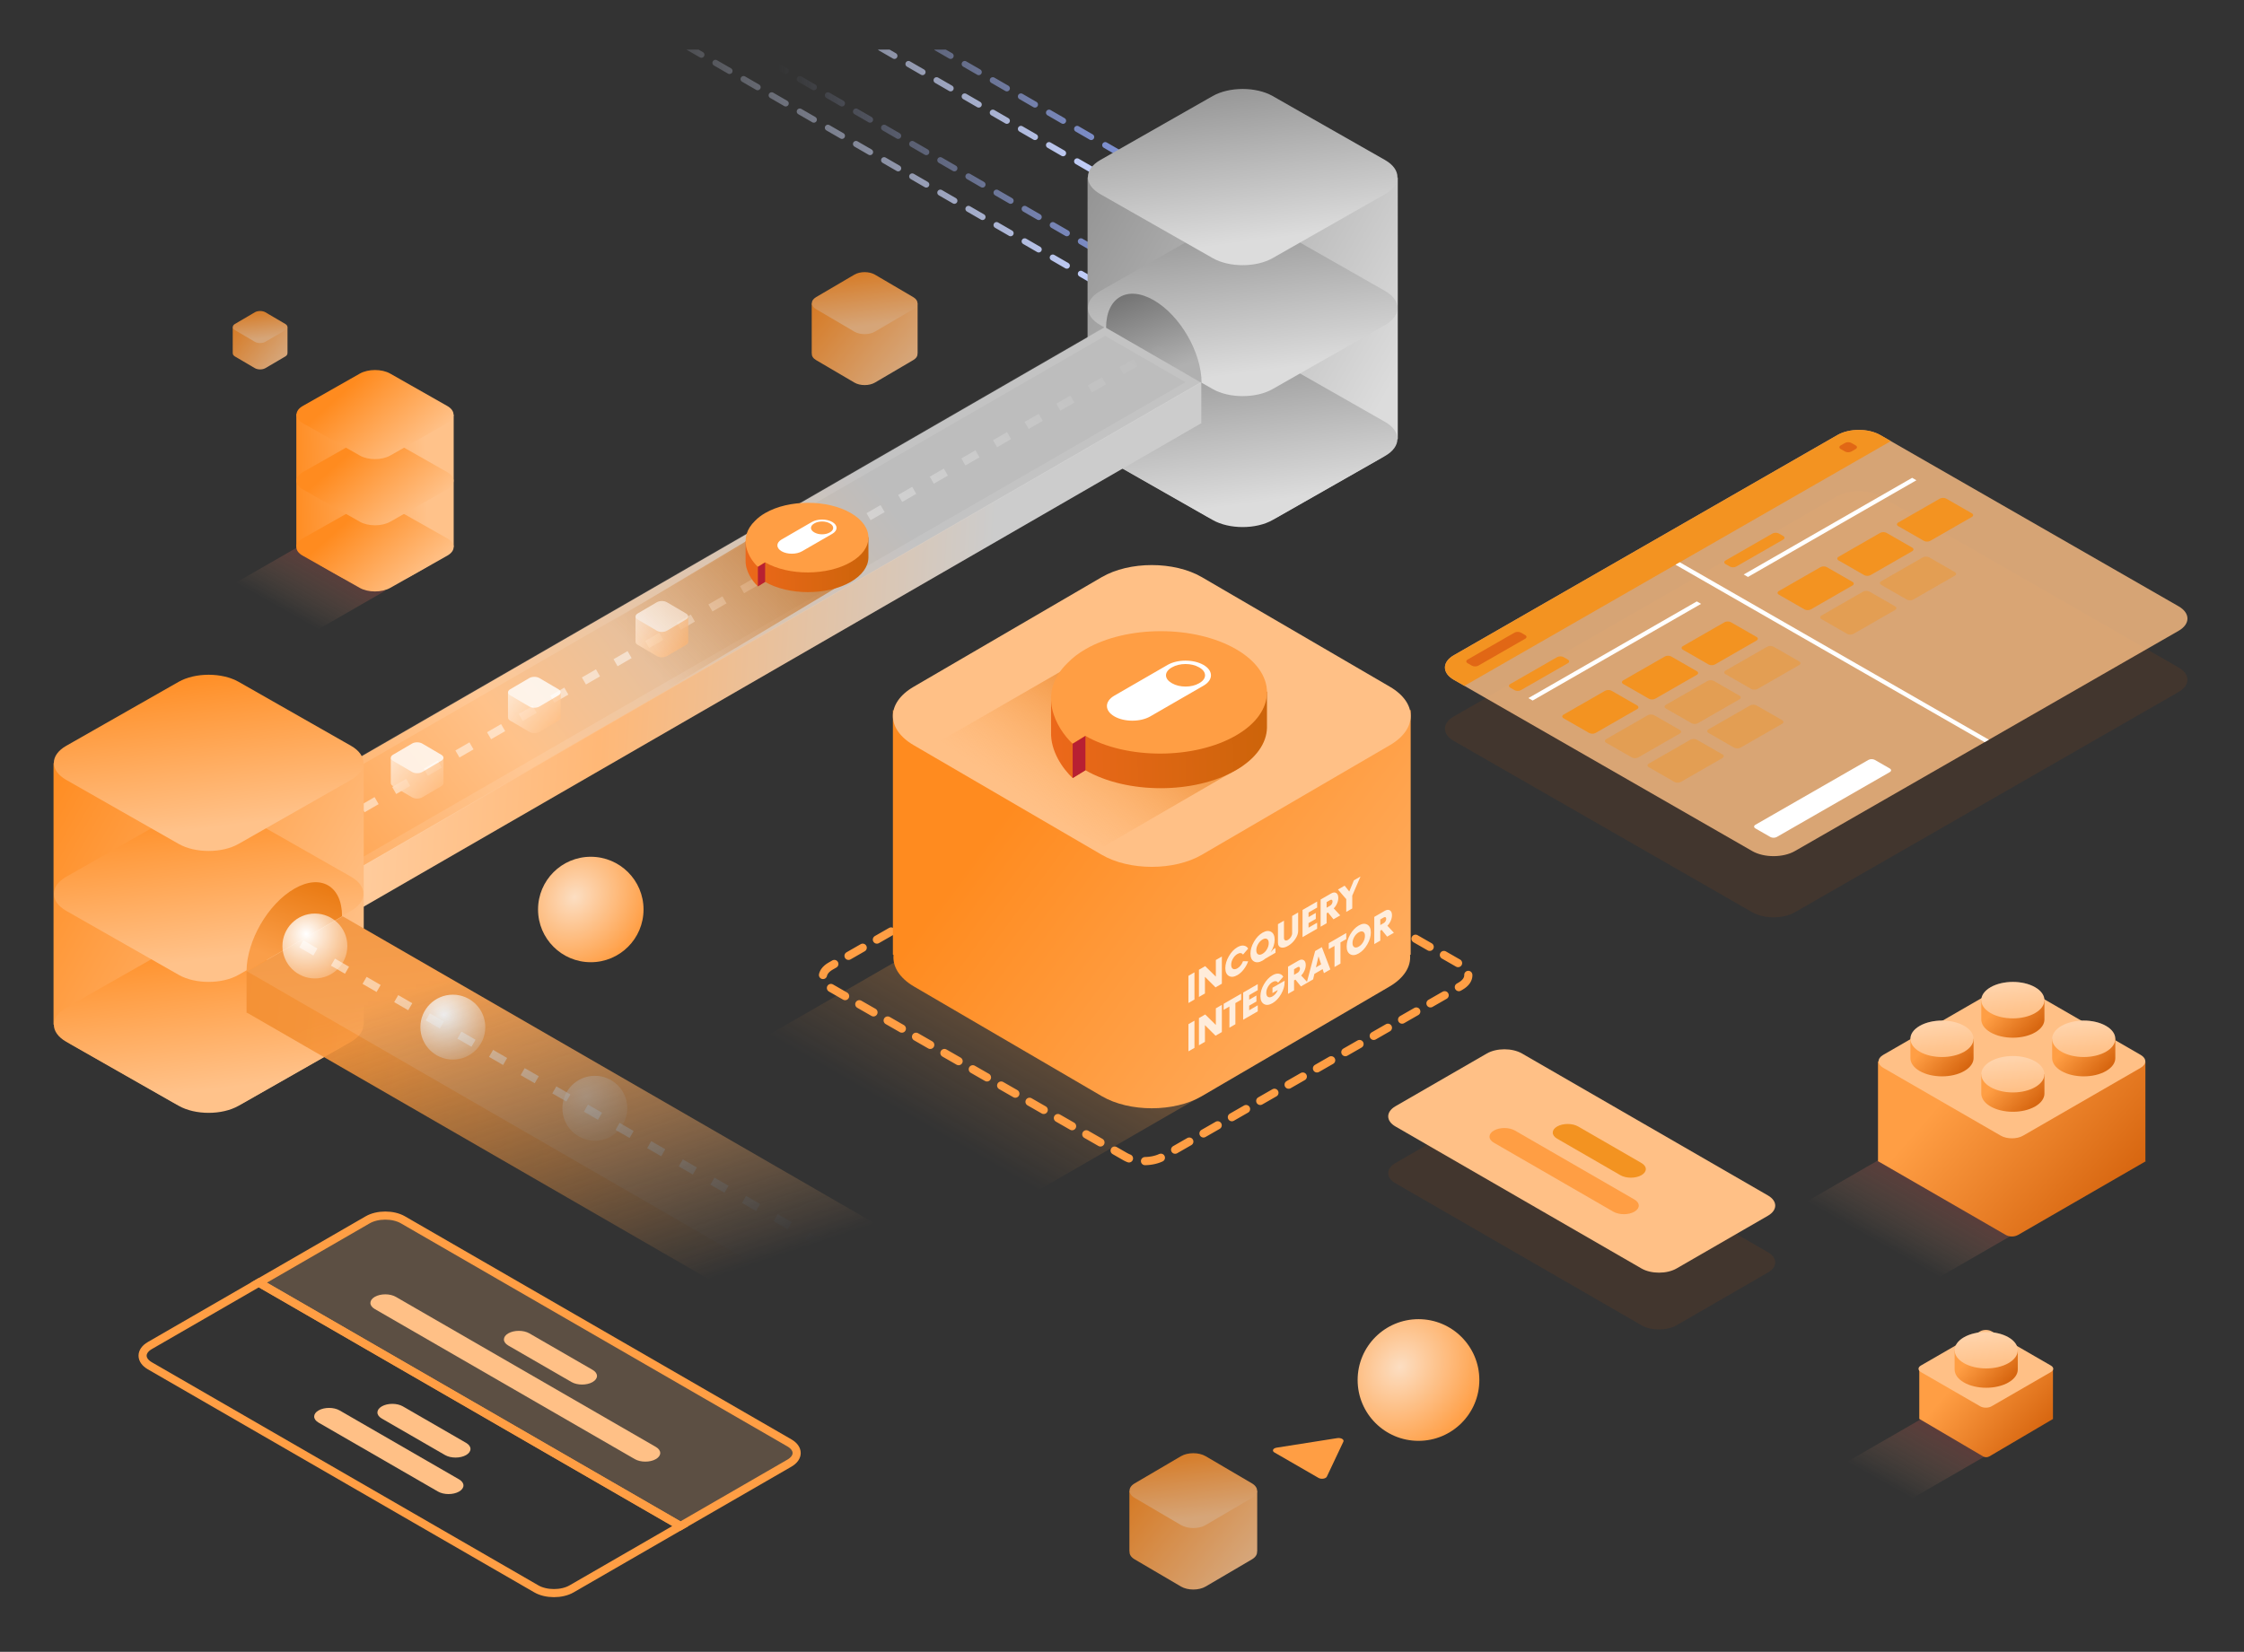 <?xml version="1.0" encoding="UTF-8"?>
<svg xmlns="http://www.w3.org/2000/svg" width="553.07" height="407.236" version="1.1" xmlns:xlink="http://www.w3.org/1999/xlink" viewBox="0 0 553.07 407.236">
  <rect x="0" y="0" width="553.07" height="407.236" fill="#333333" stroke="none"/>
  <defs>
    <clipPath id="clippath">
      <rect x="12.61" y="12.224" width="530" height="420" fill="none" stroke-width="0"/>
    </clipPath>
    <linearGradient id="Névtelen_színátmenet_65" data-name="Névtelen színátmenet 65" x1="2021.854" y1="1235.125" x2="1963.116" y2="1294.597" gradientTransform="translate(-386.986 -1603.448) rotate(30) scale(1 .866) skewX(-26.565)" gradientUnits="userSpaceOnUse">
      <stop offset="0" stop-color="#849df5"/>
      <stop offset="1" stop-color="#c1cefa" stop-opacity="0"/>
    </linearGradient>
    <linearGradient id="Névtelen_színátmenet_64" data-name="Névtelen színátmenet 64" x1="2007.639" y1="1250.147" x2="1938.71" y2="1317.994" gradientTransform="translate(-386.986 -1595.448) rotate(30) scale(1 .866) skewX(-26.565)" gradientUnits="userSpaceOnUse">
      <stop offset="0" stop-color="#c1cefa"/>
      <stop offset="1" stop-color="#e0e7fd" stop-opacity="0"/>
    </linearGradient>
    <linearGradient id="Névtelen_színátmenet_63" data-name="Névtelen színátmenet 63" x1="261.691" y1="-2679.843" x2="341.749" y2="-2724.811" gradientTransform="translate(0 -2627.614) scale(1 -1)" gradientUnits="userSpaceOnUse">
      <stop offset="0" stop-color="#929292"/>
      <stop offset="1" stop-color="#dcdcdc"/>
    </linearGradient>
    <linearGradient id="Névtelen_színátmenet_63-2" data-name="Névtelen színátmenet 63" x1="1896.72" y1="-2259.714" x2="1944.918" y2="-2290.08" gradientTransform="translate(612.32 -1972) rotate(29.657) scale(1 -.86) skewX(27.036)" xlink:href="#Névtelen_színátmenet_63"/>
    <linearGradient id="Névtelen_színátmenet_63-3" data-name="Névtelen színátmenet 63" x1="1896.72" y1="-2259.714" x2="1944.918" y2="-2290.08" gradientTransform="translate(612.32 -2004.282) rotate(29.657) scale(1 -.86) skewX(27.036)" xlink:href="#Névtelen_színátmenet_63"/>
    <linearGradient id="Névtelen_színátmenet_63-4" data-name="Névtelen színátmenet 63" x1="1896.72" y1="-2259.714" x2="1944.918" y2="-2290.08" gradientTransform="translate(612.32 -2036.564) rotate(29.657) scale(1 -.86) skewX(27.036)" xlink:href="#Névtelen_színátmenet_63"/>
    <linearGradient id="Névtelen_színátmenet_62" data-name="Névtelen színátmenet 62" x1="23.145" y1="-2791.585" x2="305.7" y2="-2808.649" gradientTransform="translate(0 -2627.614) scale(1 -1)" gradientUnits="userSpaceOnUse">
      <stop offset="0" stop-color="#ffe3c9"/>
      <stop offset=".443" stop-color="#ffb877"/>
      <stop offset=".776" stop-color="#ccc"/>
    </linearGradient>
    <linearGradient id="Névtelen_színátmenet_61" data-name="Névtelen színátmenet 61" x1="-2430.383" y1="-3016.7" x2="-2242.386" y2="-3088.35" gradientTransform="translate(-499.931 -2523.597) rotate(-30) scale(1 -.866) skewX(-26.565)" gradientUnits="userSpaceOnUse">
      <stop offset="0" stop-color="#ff8b1f"/>
      <stop offset=".49" stop-color="#ffc28a"/>
      <stop offset="1" stop-color="#bdbdbd"/>
    </linearGradient>
    <linearGradient id="Névtelen_színátmenet_60" data-name="Névtelen színátmenet 60" x1="277.31" y1="-2692.805" x2="286.348" y2="-2719.46" gradientTransform="translate(0 -2627.614) scale(1 -1)" gradientUnits="userSpaceOnUse">
      <stop offset="0" stop-color="#606060"/>
      <stop offset="1" stop-color="#b0b0b0"/>
    </linearGradient>
    <linearGradient id="Névtelen_színátmenet_59" data-name="Névtelen színátmenet 59" x1="223.305" y1="-2675.331" x2="94.557" y2="-2898.329" gradientTransform="translate(0 -2627.614) scale(1 -1)" gradientUnits="userSpaceOnUse">
      <stop offset="0" stop-color="#fff" stop-opacity="0"/>
      <stop offset=".443" stop-color="#fff"/>
    </linearGradient>
    <linearGradient id="Névtelen_színátmenet_53" data-name="Névtelen színátmenet 53" x1="6.834" y1="-2824.261" x2="86.893" y2="-2869.228" gradientTransform="translate(0 -2627.614) scale(1 -1)" gradientUnits="userSpaceOnUse">
      <stop offset="0" stop-color="#ff8b1f"/>
      <stop offset="1" stop-color="#ffc28a"/>
    </linearGradient>
    <linearGradient id="Névtelen_színátmenet_53-2" data-name="Névtelen színátmenet 53" x1="1896.72" y1="-2259.714" x2="1944.918" y2="-2290.08" gradientTransform="translate(357.464 -1827.583) rotate(29.657) scale(1 -.86) skewX(27.036)" xlink:href="#Névtelen_színátmenet_53"/>
    <linearGradient id="Névtelen_színátmenet_53-3" data-name="Névtelen színátmenet 53" x1="1896.72" y1="-2259.714" x2="1944.918" y2="-2290.08" gradientTransform="translate(357.464 -1859.866) rotate(29.657) scale(1 -.86) skewX(27.036)" xlink:href="#Névtelen_színátmenet_53"/>
    <linearGradient id="Névtelen_színátmenet_52" data-name="Névtelen színátmenet 52" x1="79.606" y1="-2837.891" x2="70.568" y2="-2864.545" gradientTransform="translate(0 -2627.614) scale(1 -1)" gradientUnits="userSpaceOnUse">
      <stop offset="0" stop-color="#e46e00"/>
      <stop offset="1" stop-color="#fa9e49"/>
    </linearGradient>
    <linearGradient id="Névtelen_színátmenet_53-4" data-name="Névtelen színátmenet 53" x1="1896.72" y1="-2259.714" x2="1944.918" y2="-2290.08" gradientTransform="translate(357.464 -1892.147) rotate(29.657) scale(1 -.86) skewX(27.036)" xlink:href="#Névtelen_színátmenet_53"/>
    <linearGradient id="Névtelen_színátmenet_37" data-name="Névtelen színátmenet 37" x1="157.045" y1="-2852.845" x2="186.295" y2="-2939.245" gradientTransform="translate(0 -2627.614) scale(1 -1)" gradientUnits="userSpaceOnUse">
      <stop offset="0" stop-color="#000"/>
      <stop offset="1" stop-color="#000" stop-opacity="0"/>
    </linearGradient>
    <mask id="mask" x="38.181" y="124.224" width="303.776" height="274.13" maskUnits="userSpaceOnUse">
      <g id="mask0_2670_53928" data-name="mask0 2670 53928">
        <rect x="38.181" y="124.224" width="234" height="191" fill="url(#Névtelen_színátmenet_37)" stroke-width="0"/>
      </g>
    </mask>
    <linearGradient id="Névtelen_színátmenet_50" data-name="Névtelen színátmenet 50" x1="-116.828" y1="-2911.171" x2="279.885" y2="-2953.138" gradientTransform="translate(0 -2627.614) scale(1 -1)" gradientUnits="userSpaceOnUse">
      <stop offset="0" stop-color="#eb7a11"/>
      <stop offset="1" stop-color="#ffb066"/>
    </linearGradient>
    <linearGradient id="Névtelen_színátmenet_43" data-name="Névtelen színátmenet 43" x1="-2892.267" y1="-2086.024" x2="-3185.659" y2="-2281.91" gradientTransform="translate(-564.518 -2378.33) rotate(-150) scale(1 .866) skewX(-26.565)" gradientUnits="userSpaceOnUse">
      <stop offset="0" stop-color="#eb7a11"/>
      <stop offset="1" stop-color="#ffc28a"/>
    </linearGradient>
    <radialGradient id="Névtelen_színátmenet_39" data-name="Névtelen színátmenet 39" cx="-553.069" cy="-482.894" fx="-553.069" fy="-482.894" r="1" gradientTransform="translate(10429.518 5372.382) rotate(67.521) scale(15.692 -15.692)" gradientUnits="userSpaceOnUse">
      <stop offset="0" stop-color="#fff"/>
      <stop offset="1" stop-color="#fff" stop-opacity="0"/>
    </radialGradient>
    <radialGradient id="Névtelen_színátmenet_39-2" data-name="Névtelen színátmenet 39" cx="-553.069" cy="-482.894" fx="-553.069" fy="-482.894" gradientTransform="translate(10464.518 5392.382) rotate(67.521) scale(15.692 -15.692)" xlink:href="#Névtelen_színátmenet_39"/>
    <radialGradient id="Névtelen_színátmenet_39-3" data-name="Névtelen színátmenet 39" cx="-553.069" cy="-482.894" fx="-553.069" fy="-482.894" r="1" gradientTransform="translate(10395.518 5352.382) rotate(67.521) scale(15.692 -15.692)" xlink:href="#Névtelen_színátmenet_39"/>
    <clipPath id="clippath-1">
      <rect x="95.596" y="182.578" width="14.442" height="14.442" fill="none" stroke-width="0"/>
    </clipPath>
    <linearGradient id="Névtelen_színátmenet_38" data-name="Névtelen színátmenet 38" x1="97.141" y1="-2813.102" x2="107.903" y2="-2821.869" gradientTransform="translate(0 -2627.614) scale(1 -1)" gradientUnits="userSpaceOnUse">
      <stop offset="0" stop-color="#fff0e2"/>
      <stop offset="1" stop-color="#ffc28a"/>
    </linearGradient>
    <clipPath id="clippath-2">
      <rect x="124.48" y="166.437" width="14.442" height="14.442" fill="none" stroke-width="0"/>
    </clipPath>
    <linearGradient id="Névtelen_színátmenet_38-2" data-name="Névtelen színátmenet 38" x1="126.025" y1="-2796.961" x2="136.787" y2="-2805.728" xlink:href="#Névtelen_színátmenet_38"/>
    <clipPath id="clippath-3">
      <rect x="155.911" y="147.747" width="14.442" height="14.442" fill="none" stroke-width="0"/>
    </clipPath>
    <linearGradient id="Névtelen_színátmenet_38-3" data-name="Névtelen színátmenet 38" x1="157.457" y1="-2778.272" x2="168.218" y2="-2787.039" xlink:href="#Névtelen_színátmenet_38"/>
    <linearGradient id="Névtelen_színátmenet_35" data-name="Névtelen színátmenet 35" x1="194.135" y1="-2759.674" x2="160.283" y2="-2791.928" gradientTransform="translate(0 -2627.614) scale(1 -1)" gradientUnits="userSpaceOnUse">
      <stop offset="0" stop-color="#c56104"/>
      <stop offset="1" stop-color="#d26b0b" stop-opacity="0"/>
    </linearGradient>
    <linearGradient id="Névtelen_színátmenet_57" data-name="Névtelen színátmenet 57" x1="178.969" y1="-2765.587" x2="219.245" y2="-2764.428" gradientTransform="translate(0 -2627.614) scale(1 -1)" gradientUnits="userSpaceOnUse">
      <stop offset="0" stop-color="#f1691d"/>
      <stop offset="1" stop-color="#c76307"/>
    </linearGradient>
    <clipPath id="clippath-4">
      <rect x="56.61" y="76.224" width="15" height="15" fill="none" stroke-width="0"/>
    </clipPath>
    <linearGradient id="Névtelen_színátmenet_53-5" data-name="Névtelen színátmenet 53" x1="58.217" y1="-2706.862" x2="69.394" y2="-2715.967" xlink:href="#Névtelen_színátmenet_53"/>
    <linearGradient id="Névtelen_színátmenet_53-6" data-name="Névtelen színátmenet 53" x1="63.519" y1="-2703.807" x2="64.493" y2="-2711.118" xlink:href="#Névtelen_színátmenet_53"/>
    <linearGradient id="Névtelen_színátmenet_21" data-name="Névtelen színátmenet 21" x1="1896.355" y1="-2225.785" x2="1896.626" y2="-2253.369" gradientTransform="translate(378.188 -1921.088) rotate(29.923) scale(1 -.865) skewX(26.672)" gradientUnits="userSpaceOnUse">
      <stop offset="0" stop-color="#b82032"/>
      <stop offset="1" stop-color="#ffc086" stop-opacity="0"/>
    </linearGradient>
    <linearGradient id="Névtelen_színátmenet_53-7" data-name="Névtelen színátmenet 53" x1="71.54" y1="-2751.686" x2="105.212" y2="-2750.595" xlink:href="#Névtelen_színátmenet_53"/>
    <linearGradient id="Névtelen_színátmenet_34" data-name="Névtelen színátmenet 34" x1="77.986" y1="-2746.378" x2="101.79" y2="-2772.926" gradientTransform="translate(0 -2627.614) scale(1 -1)" gradientUnits="userSpaceOnUse">
      <stop offset=".344" stop-color="#ff8b1f"/>
      <stop offset="1" stop-color="#ffc28a"/>
    </linearGradient>
    <linearGradient id="Névtelen_színátmenet_34-2" data-name="Névtelen színátmenet 34" x1="77.947" y1="-2730.064" x2="101.83" y2="-2756.572" xlink:href="#Névtelen_színátmenet_34"/>
    <linearGradient id="Névtelen_színátmenet_34-3" data-name="Névtelen színátmenet 34" x1="77.947" y1="-2713.746" x2="101.83" y2="-2740.254" xlink:href="#Névtelen_színátmenet_34"/>
    <linearGradient id="Névtelen_színátmenet_53-8" data-name="Névtelen színátmenet 53" x1="201.716" y1="-2699.683" x2="223.326" y2="-2717.287" xlink:href="#Névtelen_színátmenet_53"/>
    <linearGradient id="Névtelen_színátmenet_53-9" data-name="Névtelen színátmenet 53" x1="211.968" y1="-2693.778" x2="213.851" y2="-2707.913" xlink:href="#Névtelen_színátmenet_53"/>
    <linearGradient id="Névtelen_színátmenet_21-2" data-name="Névtelen színátmenet 21" x1="1898.762" y1="-2218.628" x2="1899.001" y2="-2251.536" gradientTransform="translate(766.901 -1769.636) rotate(30) scale(1 -.866) skewX(26.565)" xlink:href="#Névtelen_színátmenet_21"/>
    <linearGradient id="Névtelen_színátmenet_48" data-name="Névtelen színátmenet 48" x1="484.743" y1="-2891.885" x2="520.464" y2="-2923.17" gradientTransform="translate(0 -2627.614) scale(1 -1)" gradientUnits="userSpaceOnUse">
      <stop offset="0" stop-color="#ff9e44"/>
      <stop offset="1" stop-color="#d76610"/>
    </linearGradient>
    <linearGradient id="Névtelen_színátmenet_48-2" data-name="Névtelen színátmenet 48" x1="493.519" y1="-2874.708" x2="501.238" y2="-2882.143" xlink:href="#Névtelen_színátmenet_48"/>
    <linearGradient id="Névtelen_színátmenet_19" data-name="Névtelen színátmenet 19" x1="495.66" y1="-2870.422" x2="496.606" y2="-2878.511" gradientTransform="translate(0 -2627.614) scale(1 -1)" gradientUnits="userSpaceOnUse">
      <stop offset="0" stop-color="#fff"/>
      <stop offset="1" stop-color="#fff" stop-opacity="0"/>
    </linearGradient>
    <linearGradient id="Névtelen_színátmenet_48-3" data-name="Névtelen színátmenet 48" x1="476.051" y1="-2884.236" x2="483.77" y2="-2891.672" xlink:href="#Névtelen_színátmenet_48"/>
    <linearGradient id="Névtelen_színátmenet_19-2" data-name="Névtelen színátmenet 19" x1="478.192" y1="-2879.952" x2="479.137" y2="-2888.041" xlink:href="#Névtelen_színátmenet_19"/>
    <linearGradient id="Névtelen_színátmenet_48-4" data-name="Névtelen színátmenet 48" x1="493.519" y1="-2892.97" x2="501.238" y2="-2900.406" xlink:href="#Névtelen_színátmenet_48"/>
    <linearGradient id="Névtelen_színátmenet_19-3" data-name="Névtelen színátmenet 19" x1="495.66" y1="-2888.685" x2="496.606" y2="-2896.774" xlink:href="#Névtelen_színátmenet_19"/>
    <linearGradient id="Névtelen_színátmenet_48-5" data-name="Névtelen színátmenet 48" x1="510.988" y1="-2884.236" x2="518.707" y2="-2891.672" xlink:href="#Névtelen_színátmenet_48"/>
    <linearGradient id="Névtelen_színátmenet_19-4" data-name="Névtelen színátmenet 19" x1="513.129" y1="-2879.952" x2="514.074" y2="-2888.041" xlink:href="#Névtelen_színátmenet_19"/>
    <linearGradient id="Névtelen_színátmenet_21-3" data-name="Névtelen színátmenet 21" x1="1888.984" y1="-2218.962" x2="1889.445" y2="-2250.869" gradientTransform="translate(776.243 -1705.118) rotate(30) scale(1 -.866) skewX(26.565)" xlink:href="#Névtelen_színátmenet_21"/>
    <linearGradient id="Névtelen_színátmenet_48-6" data-name="Névtelen színátmenet 48" x1="483.884" y1="-2966.312" x2="502.035" y2="-2981.909" xlink:href="#Névtelen_színátmenet_48"/>
    <linearGradient id="Névtelen_színátmenet_48-7" data-name="Névtelen színátmenet 48" x1="486.947" y1="-2961.009" x2="494.666" y2="-2968.445" xlink:href="#Névtelen_színátmenet_48"/>
    <linearGradient id="Névtelen_színátmenet_19-5" data-name="Névtelen színátmenet 19" x1="489.089" y1="-2956.725" x2="490.034" y2="-2964.814" xlink:href="#Névtelen_színátmenet_19"/>
    <radialGradient id="Névtelen_színátmenet_51" data-name="Névtelen színátmenet 51" cx="-602.898" cy="-522.483" fx="-602.898" fy="-522.483" r="1" gradientTransform="translate(17706.365 -1019.382) rotate(40.426) scale(20.462 -23.524)" gradientUnits="userSpaceOnUse">
      <stop offset="0" stop-color="#fcdec2"/>
      <stop offset="1" stop-color="#ff9e44"/>
    </radialGradient>
    <radialGradient id="Névtelen_színátmenet_51-2" data-name="Névtelen színátmenet 51" cx="-588.261" cy="-530.262" fx="-588.261" fy="-530.262" r="1" gradientTransform="translate(15093.332 -1243.175) rotate(40.426) scale(17.734 -20.387)" xlink:href="#Névtelen_színátmenet_51"/>
    <linearGradient id="Névtelen_színátmenet_53-10" data-name="Névtelen színátmenet 53" x1="280.359" y1="-2991.892" x2="306.44" y2="-3013.139" xlink:href="#Névtelen_színátmenet_53"/>
    <linearGradient id="Névtelen_színátmenet_53-11" data-name="Névtelen színátmenet 53" x1="292.731" y1="-2984.766" x2="295.004" y2="-3001.824" xlink:href="#Névtelen_színátmenet_53"/>
    <linearGradient id="Névtelen_színátmenet_54" data-name="Névtelen színátmenet 54" x1="248.797" y1="-2866.686" x2="227" y2="-2904.438" gradientTransform="translate(0 -2627.614) scale(1 -1)" gradientUnits="userSpaceOnUse">
      <stop offset="0" stop-color="#ff9e44"/>
      <stop offset="1" stop-color="#ff9e44" stop-opacity="0"/>
    </linearGradient>
    <clipPath id="clippath-5">
      <rect x="220.07" y="139.312" width="127.615" height="133.917" fill="none" stroke-width="0"/>
    </clipPath>
    <linearGradient id="Névtelen_színátmenet_55" data-name="Névtelen színátmenet 55" x1="257.445" y1="-2815.177" x2="335.958" y2="-2873.622" gradientTransform="translate(0 -2627.614) scale(1 -1)" gradientUnits="userSpaceOnUse">
      <stop offset="0" stop-color="#ff8b1f"/>
      <stop offset="1" stop-color="#ffab5c"/>
    </linearGradient>
    <linearGradient id="Névtelen_színátmenet_56" data-name="Névtelen színátmenet 56" x1="278.648" y1="-2798.47" x2="257.988" y2="-2828.39" gradientTransform="translate(0 -2627.614) scale(1 -1)" gradientUnits="userSpaceOnUse">
      <stop offset="0" stop-color="#e26d00"/>
      <stop offset="1" stop-color="#ff9e44" stop-opacity="0"/>
    </linearGradient>
    <linearGradient id="Névtelen_színátmenet_57-2" data-name="Névtelen színátmenet 57" x1="250.624" y1="-2807.857" x2="321.421" y2="-2805.82" xlink:href="#Névtelen_színátmenet_57"/>
  </defs>
  <g id="Background">
    <g clip-path="url(#clippath)">
      <g>
        <g opacity=".1">
          <path d="M375.117,273.724l60.622,35c2.391,1.381,2.391,3.619,0,5l-22.517,13c-2.391,1.381-6.269,1.381-8.66,0l-60.622-35c-2.391-1.381-2.391-3.619,0-5l22.517-13c2.391-1.381,6.269-1.381,8.66,0Z" fill="#ce5304" stroke-width="0"/>
        </g>
        <polygon points="127.836 -20.504 309.945 84.637 333.488 71.045 151.378 -34.096 127.836 -20.504" fill="none" stroke="url(#Névtelen_színátmenet_65)" stroke-dasharray="0 0 4 4" stroke-linecap="round" stroke-width="1.5"/>
        <polygon points="127.836 -12.504 309.945 92.637 333.488 79.045 151.378 -26.096 127.836 -12.504" fill="none" stroke="url(#Névtelen_színátmenet_64)" stroke-dasharray="0 0 4 4" stroke-linecap="round" stroke-width="1.5"/>
        <path d="M306.267,65.518l-38.219-21.836v64.495l.878.502c.213,1.611,1.402,3.188,3.565,4.419l25.096,14.29c4.799,2.733,12.58,2.733,17.38,0l25.095-14.29c2.132-1.213,3.316-2.761,3.555-4.347l.888-.506V43.749l-38.238,21.769Z" fill="url(#Névtelen_színátmenet_63)" fill-rule="evenodd" stroke-width="0"/>
        <path d="M313.662,88.24l27.703,15.774c4.079,2.323,4.079,6.089,0,8.412l-27.703,15.774c-4.079,2.323-10.694,2.323-14.773,0l-27.703-15.774c-4.079-2.323-4.079-6.089,0-8.412l27.703-15.774c4.079-2.323,10.694-2.323,14.773,0Z" fill="url(#Névtelen_színátmenet_63-2)" stroke-width="0"/>
        <path d="M313.662,55.958l27.703,15.774c4.079,2.323,4.079,6.089,0,8.412l-27.703,15.774c-4.079,2.323-10.694,2.323-14.773,0l-27.703-15.774c-4.079-2.323-4.079-6.089,0-8.412l27.703-15.774c4.079-2.323,10.694-2.323,14.773,0Z" fill="url(#Névtelen_színátmenet_63-3)" stroke-width="0"/>
        <path d="M313.662,23.676l27.703,15.774c4.079,2.323,4.079,6.089,0,8.412l-27.703,15.774c-4.079,2.323-10.694,2.323-14.773,0l-27.703-15.774c-4.079-2.323-4.079-6.089,0-8.412l27.703-15.774c4.079-2.323,10.694-2.323,14.773,0Z" fill="url(#Névtelen_színátmenet_63-4)" stroke-width="0"/>
        <path d="M31.88,229.685l240.505-138.855,6.705,3.871v-.472h16.991v10.194h-.155L38.433,253.087l-23.543-13.592v-10.194h16.99v.384Z" fill="url(#Névtelen_színátmenet_62)" stroke-width="0"/>
        <polygon points="14.89 229.301 272.386 80.636 295.929 94.228 38.433 242.894 14.89 229.301" fill="url(#Névtelen_színátmenet_61)" stroke-width="0"/>
        <polygon points="16.622 229.301 272.386 81.636 294.197 94.228 38.433 241.894 16.622 229.301" fill="none" stroke="#fff" stroke-opacity=".1" stroke-width="2"/>
        <path d="M272.61,80.817c0-7.507,5.27-10.55,11.771-6.796s11.771,12.882,11.771,20.388l-23.542-13.592Z" fill="url(#Névtelen_színátmenet_60)" stroke-width="0"/>
        <path d="M287.679,84.884L30.183,233.549" fill="none" isolation="isolate" opacity=".5" stroke="url(#Névtelen_színátmenet_59)" stroke-dasharray="0 0 4 5" stroke-linejoin="round" stroke-width="2"/>
        <path d="M51.411,209.934l-38.219-21.836v64.495l.878.502c.213,1.611,1.401,3.187,3.565,4.419l25.096,14.29c4.799,2.733,12.581,2.733,17.38,0l25.096-14.29c2.131-1.213,3.316-2.762,3.554-4.347l.888-.506v-64.495l-38.238,21.768Z" fill="url(#Névtelen_színátmenet_53)" fill-rule="evenodd" stroke-width="0"/>
        <path d="M58.806,232.657l27.703,15.774c4.079,2.323,4.079,6.089,0,8.412l-27.703,15.774c-4.079,2.323-10.694,2.323-14.773,0l-27.703-15.774c-4.079-2.323-4.079-6.089,0-8.412l27.703-15.774c4.079-2.323,10.694-2.323,14.773,0Z" fill="url(#Névtelen_színátmenet_53-2)" stroke-width="0"/>
        <path d="M58.806,200.374l27.703,15.774c4.079,2.323,4.079,6.089,0,8.412l-27.703,15.774c-4.079,2.323-10.694,2.323-14.773,0l-27.703-15.774c-4.079-2.323-4.079-6.089,0-8.412l27.703-15.774c4.079-2.323,10.694-2.323,14.773,0Z" fill="url(#Névtelen_színátmenet_53-3)" stroke-width="0"/>
        <path d="M84.307,225.902c0-7.507-5.27-10.549-11.771-6.796-6.501,3.753-11.771,12.882-11.771,20.388l23.543-13.592Z" fill="url(#Névtelen_színátmenet_52)" stroke-width="0"/>
        <path d="M58.806,168.093l27.703,15.774c4.079,2.323,4.079,6.089,0,8.412l-27.703,15.774c-4.079,2.323-10.694,2.323-14.773,0l-27.703-15.774c-4.079-2.323-4.079-6.089,0-8.412l27.703-15.774c4.079-2.323,10.694-2.323,14.773,0Z" fill="url(#Névtelen_színátmenet_53-4)" stroke-width="0"/>
        <g mask="url(#mask)">
          <g>
            <path d="M324.967,374.952L84.461,236.096l-6.705,3.871v-.472h-16.99v10.194h.154l257.495,148.665,23.542-13.593v-10.194h-16.99v.385Z" fill="url(#Névtelen_színátmenet_50)" stroke-width="0"/>
            <polygon points="341.957 374.568 84.461 225.903 60.918 239.495 318.414 388.161 341.957 374.568" fill="url(#Névtelen_színátmenet_43)" stroke-width="0"/>
            <path d="M74.266,232.699l257.496,148.665" fill="none" isolation="isolate" opacity=".5" stroke="#fff" stroke-dasharray="0 0 4 5" stroke-linejoin="round" stroke-width="2"/>
            <circle cx="111.61" cy="253.224" r="8" fill="url(#Névtelen_színátmenet_39)" stroke-width="0"/>
            <circle cx="146.61" cy="273.224" r="8" fill="url(#Névtelen_színátmenet_39-2)" isolation="isolate" opacity=".5" stroke-width="0"/>
            <circle cx="77.61" cy="233.224" r="8" fill="url(#Névtelen_színátmenet_39-3)" stroke-width="0"/>
            <g clip-path="url(#clippath-1)">
              <g opacity=".8">
                <path d="M109.298,193.009c.028.286-.144.578-.517.797l-4.711,2.765c-.693.407-1.817.407-2.51,0l-4.711-2.765c-.373-.219-.545-.511-.517-.798l-.016-.009v-6.171l4.92,2.929.324-.19c.693-.407,1.817-.407,2.51,0l.32.188,4.923-2.93v6.174l-.016.01Z" fill="url(#Névtelen_színátmenet_38)" fill-rule="evenodd" stroke-width="0"/>
                <path d="M108.778,186.08l-4.711-2.766c-.693-.407-1.817-.407-2.51,0l-4.711,2.766c-.693.406-.693,1.066,0,1.473l4.711,2.765c.693.407,1.817.407,2.51,0l4.711-2.765c.693-.407.693-1.067,0-1.473Z" fill="#fff" stroke-width="0"/>
              </g>
            </g>
            <g clip-path="url(#clippath-2)">
              <g opacity=".8">
                <path d="M138.182,176.868c.029.286-.144.578-.516.797l-4.711,2.765c-.694.407-1.817.407-2.51,0l-4.711-2.765c-.373-.219-.545-.511-.517-.797l-.016-.01v-6.17l4.92,2.928.324-.19c.693-.407,1.817-.407,2.51,0l.32.188,4.923-2.93v6.174l-.016.01Z" fill="url(#Névtelen_színátmenet_38-2)" fill-rule="evenodd" stroke-width="0"/>
                <path d="M137.662,169.939l-4.711-2.765c-.693-.407-1.817-.407-2.51,0l-4.711,2.765c-.693.407-.693,1.066,0,1.473l4.711,2.766c.693.407,1.817.407,2.51,0l4.711-2.766c.693-.407.693-1.066,0-1.473Z" fill="#fff" stroke-width="0"/>
              </g>
            </g>
            <g clip-path="url(#clippath-3)">
              <g opacity=".8">
                <path d="M169.614,158.179c.028.286-.144.578-.517.797l-4.711,2.765c-.693.407-1.817.407-2.51,0l-4.711-2.765c-.372-.219-.545-.511-.516-.798l-.017-.009v-6.171l4.921,2.929.323-.19c.693-.407,1.817-.407,2.51,0l.321.188,4.923-2.93v6.174l-.016.01Z" fill="url(#Névtelen_színátmenet_38-3)" fill-rule="evenodd" stroke-width="0"/>
                <path d="M169.093,151.249l-4.71-2.765c-.694-.407-1.817-.407-2.51,0l-4.711,2.765c-.693.407-.693,1.067,0,1.474l4.711,2.765c.693.407,1.816.407,2.51,0l4.71-2.765c.694-.407.694-1.067,0-1.474Z" fill="#fff" stroke-width="0"/>
              </g>
            </g>
          </g>
        </g>
        <path d="M208.135,143.674c-22.537,5.879-22.531-4.951-21.409-11.95l-49.504,29.608,20.779,12.37,50.134-30.028Z" fill="url(#Névtelen_színátmenet_35)" fill-opacity=".6" stroke-width="0"/>
        <path d="M209.671,143.467c-5.811,3.354-15.279,3.351-21.089-.004l-1.789,1.099c-1.437-1.361-3.125-3.803-3.028-6.491v-4.661l2.26-.078c.039-.039.079-.077.119-.116.656-.68,1.485-1.319,2.485-1.897,5.811-3.355,15.231-3.355,21.042,0,.62.358,1.173.739,1.66,1.139l2.706-.018v5.053c-.043,2.164-1.505,4.322-4.366,5.974Z" fill="url(#Névtelen_színátmenet_57)" fill-rule="evenodd" stroke-width="0"/>
        <path d="M188.566,138.638c5.816,3.348,15.298,3.306,21.113-.042,5.816-3.348,5.816-8.777,0-12.125-5.815-3.349-15.245-3.349-21.06,0-1.002.576-1.831,1.214-2.487,1.893-4.472,4.267-1.645,9.208.644,11.371l1.79-1.097Z" fill="#ff9e44" stroke-width="0"/>
        <path d="M205.139,128.692c-1.392-.803-3.648-.803-5.04,0l-7.459,4.307c-1.391.803-1.391,2.106,0,2.909,1.392.804,3.648.804,5.04,0l7.459-4.306c1.392-.803,1.392-2.106,0-2.91ZM204.485,131.281l.098-.056c.494-.286.772-.672.773-1.076,0-.403-.276-.79-.768-1.076l-.103-.06c-.244-.141-.535-.254-.855-.331-.321-.076-.664-.116-1.011-.116s-.69.04-1.01.116c-.32.077-.611.19-.856.331l-.098.057c-.246.141-.441.309-.574.494-.134.185-.202.383-.202.583,0,.201.068.399.202.584.133.185.328.353.574.494l.102.059c.496.285,1.166.445,1.865.444.699,0,1.37-.161,1.863-.447Z" fill="#fff" fill-rule="evenodd" stroke-width="0"/>
        <path d="M188.582,143.463l-1.789,1.099v-4.808l1.789-1.098v4.807Z" fill="#b82032" stroke-width="0"/>
        <g clip-path="url(#clippath-4)">
          <g opacity=".8">
            <path d="M70.843,87.059c.029.298-.15.601-.537.828l-4.893,2.872c-.72.423-1.887.423-2.607,0l-4.893-2.872c-.387-.227-.566-.531-.537-.828l-.017-.01v-6.409l5.11,3.042.336-.197c.72-.423,1.887-.423,2.607,0l.333.195,5.114-3.044v6.413l-.017.01Z" fill="url(#Névtelen_színátmenet_53-5)" fill-rule="evenodd" stroke-width="0"/>
            <path d="M70.306,79.862l-4.893-2.872c-.72-.423-1.887-.423-2.607,0l-4.893,2.872c-.72.423-.72,1.108,0,1.53l4.893,2.872c.72.423,1.887.423,2.607,0l4.893-2.872c.72-.423.72-1.108,0-1.53Z" fill="url(#Névtelen_színátmenet_53-6)" stroke-width="0"/>
          </g>
        </g>
        <polygon points="74.838 134.036 94.979 145.629 76.751 156.12 56.61 144.528 74.838 134.036" fill="url(#Névtelen_színátmenet_21)" fill-opacity=".4" stroke-width="0"/>
        <path d="M92.602,113.157l-19.567-11.151v32.736l3.492,1.991c.554,1.109,1.597,2.155,3.128,3.028l4.076,2.324c1.533.873,3.37,1.468,5.317,1.783l1.784,1.017c.262.149.517.264.764.345.661.311,1.537.231,2.498-.317l1.89-1.077c1.875-.323,3.641-.907,5.123-1.751l4.076-2.324c1.482-.845,2.506-1.851,3.073-2.92l3.562-2.03v-32.607l-19.216,10.953Z" fill="url(#Névtelen_színátmenet_53-7)" fill-rule="evenodd" stroke-width="0"/>
        <path d="M88.67,124.789c2.072-1.17,5.431-1.17,7.503,0l14.082,7.955c2.072,1.171,2.072,3.068,0,4.239l-14.082,7.955c-2.072,1.17-5.431,1.17-7.503,0l-14.082-7.955c-2.072-1.171-2.072-3.068,0-4.239l14.082-7.955Z" fill="url(#Névtelen_színátmenet_34)" stroke-width="0"/>
        <path d="M88.686,108.423c2.068-1.174,5.42-1.174,7.488,0l14.054,7.977c2.068,1.174,2.068,3.077,0,4.25l-14.054,7.978c-2.068,1.173-5.42,1.173-7.488,0l-14.054-7.978c-2.068-1.173-2.068-3.076,0-4.25l14.054-7.977Z" fill="url(#Névtelen_színátmenet_34-2)" stroke-width="0"/>
        <path d="M88.686,92.105c2.068-1.174,5.42-1.174,7.488,0l14.054,7.977c2.068,1.174,2.068,3.077,0,4.25l-14.054,7.977c-2.068,1.174-5.42,1.174-7.488,0l-14.054-7.977c-2.068-1.174-2.068-3.077,0-4.25l14.054-7.977Z" fill="url(#Névtelen_színátmenet_34-3)" stroke-width="0"/>
        <g opacity=".8">
          <path d="M226.128,87.172c.057.575-.289,1.161-1.038,1.601l-9.46,5.553c-1.392.817-3.648.817-5.04,0l-9.46-5.553c-.748-.439-1.094-1.026-1.038-1.601l-.032-.019v-12.391l9.88,5.881.65-.382c1.392-.817,3.648-.817,5.04,0l.644.378,9.886-5.885v12.399l-.032.019Z" fill="url(#Névtelen_színátmenet_53-8)" fill-rule="evenodd" stroke-width="0"/>
          <path d="M225.09,73.257l-9.46-5.553c-1.392-.817-3.648-.817-5.04,0l-9.46,5.553c-1.392.817-1.392,2.142,0,2.959l9.46,5.553c1.392.817,3.648.817,5.04,0l9.46-5.553c1.392-.817,1.392-2.142,0-2.959Z" fill="url(#Névtelen_színátmenet_53-9)" stroke-width="0"/>
        </g>
        <path d="M452.885,122.327l-94.582,54.307c-2.902,1.666-2.902,4.368,0,6.034l73.564,42.238c2.902,1.666,7.607,1.666,10.509,0l94.582-54.306c2.902-1.667,2.902-4.368,0-6.034l-73.564-42.239c-2.902-1.666-7.607-1.666-10.509,0Z" fill="#ce5304" isolation="isolate" opacity=".1" stroke-width="0"/>
        <path d="M452.886,107.242l-94.582,54.307c-2.902,1.666-2.902,4.368,0,6.034l73.564,42.238c2.902,1.667,7.607,1.667,10.509,0l94.582-54.306c2.902-1.667,2.902-4.368,0-6.034l-73.564-42.239c-2.902-1.666-7.607-1.666-10.509,0Z" fill="#ffc086" fill-opacity=".8" stroke-width="0"/>
        <path d="M358.305,167.582c-2.902-1.666-2.902-4.368,0-6.034l94.581-54.307c2.902-1.666,7.607-1.666,10.509,0l2.628,1.508-105.091,60.34-2.627-1.508Z" fill="#f39321" stroke-width="0"/>
        <path d="M373.28,155.966l-11.56,6.637c-.435.25-.435.656,0,.906l1.051.603c.435.25,1.141.25,1.576,0l11.56-6.637c.435-.25.435-.656,0-.906l-1.051-.603c-.435-.25-1.141-.25-1.576,0Z" fill="#e16715" stroke-width="0"/>
        <path d="M383.789,162l-11.56,6.638c-.435.25-.435.655,0,.905l1.051.603c.435.25,1.141.25,1.577,0l11.559-6.637c.436-.25.436-.655,0-.905l-1.05-.604c-.436-.25-1.141-.25-1.577,0Z" fill="#f39321" stroke-width="0"/>
        <path d="M436.86,131.529l-11.56,6.637c-.435.25-.435.655,0,.905l1.051.603c.435.25,1.141.25,1.576,0l11.56-6.637c.436-.25.436-.655,0-.905l-1.051-.603c-.435-.25-1.141-.25-1.576,0Z" fill="#f39321" stroke-width="0"/>
        <path d="M395.612,170.297l-10.247,5.884c-.435.25-.435.655,0,.905l6.306,3.62c.435.25,1.141.25,1.576,0l10.247-5.883c.435-.25.435-.655,0-.905l-6.306-3.621c-.435-.25-1.141-.25-1.576,0Z" fill="#f39321" stroke-width="0"/>
        <path d="M448.683,139.825l-10.247,5.883c-.435.25-.435.655,0,.905l6.306,3.621c.435.249,1.141.249,1.576,0l10.246-5.884c.436-.25.436-.655,0-.905l-6.305-3.62c-.435-.25-1.141-.25-1.576,0Z" fill="#f39321" stroke-width="0"/>
        <path d="M406.121,176.331l-10.247,5.883c-.435.25-.435.655,0,.905l6.306,3.62c.435.25,1.141.25,1.576,0l10.246-5.883c.436-.25.436-.655,0-.905l-6.305-3.62c-.435-.25-1.141-.25-1.576,0Z" fill="#f39321" isolation="isolate" opacity=".4" stroke-width="0"/>
        <path d="M459.191,145.859l-10.246,5.883c-.435.25-.435.655,0,.905l6.305,3.621c.436.25,1.142.25,1.577,0l10.246-5.884c.435-.249.435-.655,0-.905l-6.305-3.62c-.436-.25-1.141-.25-1.577,0Z" fill="#f39321" isolation="isolate" opacity=".4" stroke-width="0"/>
        <path d="M416.63,182.365l-10.246,5.883c-.436.25-.436.655,0,.905l6.305,3.621c.435.249,1.141.249,1.576,0l10.247-5.884c.435-.25.435-.655,0-.905l-6.306-3.62c-.435-.25-1.141-.25-1.576,0Z" fill="#f39321" isolation="isolate" opacity=".4" stroke-width="0"/>
        <path d="M460.506,187.344l-27.85,15.99c-.435.25-.435.655,0,.905l3.679,2.112c.435.25,1.141.25,1.576,0l27.849-15.99c.435-.25.435-.655,0-.905l-3.678-2.112c-.435-.25-1.141-.25-1.576,0Z" fill="#fff" stroke-width="0"/>
        <path d="M410.325,161.849l-10.247,5.883c-.435.25-.435.656,0,.905l6.306,3.621c.435.25,1.141.25,1.576,0l10.246-5.883c.436-.25.436-.655,0-.905l-6.305-3.621c-.435-.25-1.141-.25-1.576,0Z" fill="#f39321" stroke-width="0"/>
        <path d="M463.395,131.377l-10.246,5.884c-.435.25-.435.655,0,.905l6.306,3.62c.435.25,1.141.25,1.576,0l10.246-5.883c.436-.25.436-.655,0-.905l-6.305-3.621c-.435-.249-1.141-.249-1.577,0Z" fill="#f39321" stroke-width="0"/>
        <path d="M420.833,167.883l-10.246,5.884c-.435.25-.435.655,0,.905l6.306,3.62c.435.25,1.141.25,1.576,0l10.246-5.883c.436-.25.436-.655,0-.905l-6.305-3.621c-.435-.25-1.141-.25-1.577,0Z" fill="#f39321" isolation="isolate" opacity=".4" stroke-width="0"/>
        <path d="M473.904,137.412l-10.246,5.883c-.435.25-.435.655,0,.905l6.305,3.62c.436.25,1.141.25,1.577,0l10.246-5.883c.435-.25.435-.655,0-.905l-6.305-3.62c-.436-.25-1.141-.25-1.577,0Z" fill="#f39321" isolation="isolate" opacity=".4" stroke-width="0"/>
        <path d="M431.342,173.918l-10.246,5.883c-.435.25-.435.655,0,.905l6.305,3.62c.436.25,1.141.25,1.577,0l10.246-5.883c.435-.25.435-.655,0-.905l-6.305-3.62c-.436-.25-1.141-.25-1.577,0Z" fill="#f39321" isolation="isolate" opacity=".4" stroke-width="0"/>
        <path d="M425.037,153.402l-10.246,5.883c-.436.25-.436.655,0,.905l6.305,3.621c.435.25,1.141.25,1.577,0l10.246-5.884c.435-.249.435-.655,0-.905l-6.306-3.62c-.435-.25-1.141-.25-1.576,0Z" fill="#f39321" stroke-width="0"/>
        <path d="M478.108,122.929l-10.246,5.883c-.436.25-.436.656,0,.906l6.305,3.62c.435.25,1.141.25,1.576,0l10.247-5.883c.435-.25.435-.655,0-.905l-6.306-3.621c-.435-.25-1.141-.25-1.576,0Z" fill="#f39321" stroke-width="0"/>
        <path d="M435.546,159.436l-10.246,5.883c-.435.25-.435.655,0,.905l6.305,3.621c.436.25,1.142.25,1.577,0l10.246-5.883c.435-.25.435-.656,0-.905l-6.305-3.621c-.436-.25-1.141-.25-1.577,0Z" fill="#f39321" isolation="isolate" opacity=".4" stroke-width="0"/>
        <path d="M418.206,148.272l-41.511,23.835,1.051.603,41.511-23.834-1.051-.604Z" fill="#fff" stroke-width="0"/>
        <path d="M471.277,117.801l-41.511,23.834,1.051.604,41.511-23.835-1.051-.603Z" fill="#fff" stroke-width="0"/>
        <path d="M454.725,109.203l-1.05.603c-.436.25-.436.655,0,.905l1.05.603c.436.25,1.142.25,1.577,0l1.051-.603c.435-.25.435-.655,0-.905l-1.051-.603c-.435-.25-1.141-.25-1.577,0Z" fill="#e16715" stroke-width="0"/>
        <path d="M414.003,138.619l-1.051.603,76.191,43.747,1.05-.603-76.19-43.747Z" fill="#fff" stroke-width="0"/>
        <polygon points="464.339 285.224 496.826 303.981 475.097 316.526 442.61 297.769 464.339 285.224" fill="url(#Névtelen_színátmenet_21-2)" fill-opacity=".4" stroke-width="0"/>
        <path d="M528.77,261.662h-65.905v24.615l31.419,18.14c.983.567,2.194.567,3.177,0l31.419-18.14-.11-.063v-24.552Z" fill="url(#Névtelen_színátmenet_48)" stroke-width="0"/>
        <path d="M464.138,263.251c-1.519-.878-1.519-2.3,0-3.177l28.984-16.733c1.519-.877,3.982-.877,5.501,0l28.984,16.733c1.519.877,1.519,2.299,0,3.177l-28.984,16.733c-1.519.877-3.982.877-5.501,0l-28.984-16.733Z" fill="#ffc086" stroke-width="0"/>
        <path d="M503.884,246.577h-15.564v4.719c-.02,1.164.739,2.332,2.279,3.221,3.038,1.754,7.964,1.754,11.002,0,1.519-.877,2.283-2.027,2.283-3.176v-4.764Z" fill="url(#Névtelen_színátmenet_48-2)" stroke-width="0"/>
        <path d="M501.602,243.4c3.038,1.755,3.038,4.599,0,6.353-3.038,1.754-7.964,1.754-11.003,0-3.038-1.754-3.038-4.598,0-6.353,3.039-1.754,7.965-1.754,11.003,0Z" fill="#ffc086" stroke-width="0"/>
        <path d="M501.602,243.4c3.038,1.755,3.038,4.599,0,6.353-3.038,1.754-7.964,1.754-11.003,0-3.038-1.754-3.038-4.598,0-6.353,3.039-1.754,7.965-1.754,11.003,0Z" fill="url(#Névtelen_színátmenet_19)" fill-opacity=".3" stroke-width="0"/>
        <path d="M486.415,256.105h-15.563v4.719c-.02,1.165.739,2.332,2.278,3.221,3.039,1.754,7.965,1.754,11.003,0,1.519-.877,2.282-2.026,2.282-3.176v-4.764Z" fill="url(#Névtelen_színátmenet_48-3)" stroke-width="0"/>
        <path d="M484.134,252.929c3.038,1.754,3.038,4.598,0,6.352-3.039,1.754-7.965,1.754-11.003,0-3.038-1.754-3.038-4.598,0-6.352s7.964-1.754,11.003,0Z" fill="#ffc086" stroke-width="0"/>
        <path d="M484.134,252.929c3.038,1.754,3.038,4.598,0,6.352-3.039,1.754-7.965,1.754-11.003,0-3.038-1.754-3.038-4.598,0-6.352s7.964-1.754,11.003,0Z" fill="url(#Névtelen_színátmenet_19-2)" fill-opacity=".3" stroke-width="0"/>
        <path d="M503.884,264.839h-15.564v4.719c-.02,1.165.739,2.333,2.279,3.221,3.038,1.754,7.964,1.754,11.002,0,1.519-.877,2.283-2.026,2.283-3.176v-4.764Z" fill="url(#Névtelen_színátmenet_48-4)" stroke-width="0"/>
        <path d="M501.602,261.663c3.038,1.754,3.038,4.598,0,6.352-3.038,1.754-7.964,1.754-11.003,0-3.038-1.754-3.038-4.598,0-6.352,3.039-1.754,7.965-1.754,11.003,0Z" fill="#ffc086" stroke-width="0"/>
        <path d="M501.602,261.663c3.038,1.754,3.038,4.598,0,6.352-3.038,1.754-7.964,1.754-11.003,0-3.038-1.754-3.038-4.598,0-6.352,3.039-1.754,7.965-1.754,11.003,0Z" fill="url(#Névtelen_színátmenet_19-3)" fill-opacity=".3" stroke-width="0"/>
        <path d="M521.352,256.105h-15.563v4.719c-.02,1.165.739,2.332,2.278,3.221,3.039,1.754,7.965,1.754,11.003,0,1.519-.877,2.282-2.026,2.282-3.176v-4.764Z" fill="url(#Névtelen_színátmenet_48-5)" stroke-width="0"/>
        <path d="M519.071,252.929c3.038,1.754,3.038,4.598,0,6.352-3.039,1.754-7.965,1.754-11.003,0-3.038-1.754-3.038-4.598,0-6.352s7.964-1.754,11.003,0Z" fill="#ffc086" stroke-width="0"/>
        <path d="M519.071,252.929c3.038,1.754,3.038,4.598,0,6.352-3.039,1.754-7.965,1.754-11.003,0-3.038-1.754-3.038-4.598,0-6.352s7.964-1.754,11.003,0Z" fill="url(#Névtelen_színátmenet_19-4)" fill-opacity=".3" stroke-width="0"/>
        <polygon points="473.681 349.742 489.506 358.879 468.435 371.045 452.61 361.908 473.681 349.742" fill="url(#Névtelen_színátmenet_21-3)" fill-opacity=".4" stroke-width="0"/>
        <path d="M505.984,337.263h-32.945v12.541l15.706,9.242c.491.289,1.096.289,1.588,0l15.706-9.242-.055-.032v-12.509Z" fill="url(#Névtelen_színátmenet_48-6)" stroke-width="0"/>
        <path d="M473.427,338.263c-.767-.443-.767-1.161,0-1.603l14.634-8.449c.767-.443,2.011-.443,2.778,0l14.633,8.449c.767.442.767,1.16,0,1.603l-14.633,8.449c-.767.443-2.011.443-2.778,0l-14.634-8.449Z" fill="#ffc086" stroke-width="0"/>
        <path d="M497.312,332.878h-15.563v4.719c-.02,1.165.739,2.333,2.278,3.222,3.039,1.754,7.965,1.754,11.003,0,1.519-.877,2.282-2.027,2.282-3.177v-4.764Z" fill="url(#Névtelen_színátmenet_48-7)" stroke-width="0"/>
        <path d="M495.031,329.702c3.038,1.754,3.038,4.598,0,6.352-3.039,1.755-7.965,1.755-11.003,0-3.038-1.754-3.038-4.598,0-6.352s7.964-1.754,11.003,0Z" fill="#ffc086" stroke-width="0"/>
        <path d="M495.031,329.702c3.038,1.754,3.038,4.598,0,6.352-3.039,1.755-7.965,1.755-11.003,0-3.038-1.754-3.038-4.598,0-6.352s7.964-1.754,11.003,0Z" fill="url(#Névtelen_színátmenet_19-5)" fill-opacity=".3" stroke-width="0"/>
        <path d="M375.117,259.724l60.622,35c2.391,1.381,2.391,3.619,0,5l-22.517,13c-2.391,1.381-6.269,1.381-8.66,0l-60.622-35c-2.391-1.381-2.391-3.619,0-5l22.517-13c2.391-1.381,6.269-1.381,8.66,0Z" fill="#ffc086" stroke-width="0"/>
        <path d="M388.973,277.724l15.588,9c1.435.828,1.435,2.172,0,3h0c-1.435.828-3.761.828-5.196,0l-15.588-9c-1.435-.828-1.435-2.172,0-3h0c1.435-.828,3.761-.828,5.196,0Z" fill="#f39321" stroke-width="0"/>
        <path d="M373.385,278.724l29.445,17c1.435.828,1.435,2.172,0,3h0c-1.435.828-3.761.828-5.196,0l-29.445-17c-1.435-.828-1.435-2.172,0-3h0c1.435-.828,3.761-.828,5.196,0Z" fill="#ff9e44" stroke-width="0"/>
        <circle cx="349.61" cy="340.224" r="15" fill="url(#Névtelen_színátmenet_51)" stroke-width="0"/>
        <circle cx="145.61" cy="224.224" r="13" fill="url(#Névtelen_színátmenet_51-2)" stroke-width="0"/>
        <g opacity=".8">
          <path d="M309.821,382.505c.068.694-.349,1.401-1.253,1.932l-11.417,6.702c-1.679.986-4.403.986-6.083,0l-11.417-6.702c-.903-.531-1.32-1.238-1.252-1.932l-.039-.023v-14.955l11.924,7.098.784-.461c1.68-.986,4.404-.986,6.083,0l.777.456,11.932-7.102v14.964l-.039.023Z" fill="url(#Névtelen_színátmenet_53-10)" fill-rule="evenodd" stroke-width="0"/>
          <path d="M308.568,365.711l-11.416-6.702c-1.68-.986-4.404-.986-6.084,0l-11.416,6.702c-1.68.986-1.68,2.585,0,3.571l11.416,6.702c1.68.986,4.404.986,6.084,0l11.416-6.702c1.68-.986,1.68-2.585,0-3.571Z" fill="url(#Névtelen_színátmenet_53-11)" stroke-width="0"/>
        </g>
        <path d="M329.595,354.55l-14.949,2.353c-.907.143-1.209.799-.544,1.183l10.872,6.276c.665.384,1.8.21,2.048-.314l4.077-8.63c.249-.528-.59-1.012-1.504-.868Z" fill="#ff9e44" stroke-width="0"/>
        <g>
          <path d="M90.634,300.724c2.391-1.381,6.269-1.381,8.66,0l95.263,55c2.391,1.381,2.391,3.619,0,5l-26.847,15.5-103.923-60,26.847-15.5Z" fill="#ffc086" fill-opacity=".2" stroke-width="0"/>
          <path d="M90.634,300.724c2.391-1.381,6.269-1.381,8.66,0l95.263,55c2.391,1.381,2.391,3.619,0,5l-26.847,15.5-103.923-60,26.847-15.5Z" fill="none" stroke="#ff9e44" stroke-linecap="round" stroke-width="2"/>
          <path d="M130.471,328.724l15.588,9c1.435.828,1.435,2.172,0,3h0c-1.435.828-3.761.828-5.196,0l-15.588-9c-1.435-.828-1.435-2.172,0-3h0c1.435-.828,3.761-.828,5.196,0Z" fill="#ffc086" stroke-width="0"/>
          <path d="M97.562,319.724l64.086,37c1.435.828,1.435,2.172,0,3h0c-1.435.828-3.761.828-5.196,0l-64.086-37c-1.435-.828-1.435-2.172,0-3h0c1.435-.828,3.761-.828,5.196,0Z" fill="#ffc086" stroke-width="0"/>
          <path d="M63.787,316.224l103.923,60-26.846,15.5c-2.392,1.381-6.269,1.381-8.661,0l-95.263-55c-2.392-1.381-2.392-3.619,0-5l26.847-15.5Z" fill="none" stroke="#ff9e44" stroke-linecap="round" stroke-width="2"/>
          <path d="M99.294,346.724l15.588,9c1.435.828,1.435,2.172,0,3h0c-1.435.828-3.761.828-5.196,0l-15.588-9c-1.435-.828-1.435-2.172,0-3h0c1.435-.828,3.761-.828,5.196,0Z" fill="#ffc086" stroke-width="0"/>
          <path d="M83.705,347.724l29.445,17c1.435.828,1.435,2.172,0,3h0c-1.435.828-3.761.828-5.196,0l-29.445-17c-1.435-.828-1.435-2.172,0-3h0c1.435-.828,3.761-.828,5.196,0Z" fill="#ffc086" stroke-width="0"/>
        </g>
        <path d="M300.087,242.97c1.396-.806,2.491-2.412,2.491-3.665v-4.578l-1.483.856v4.253c0,.593-.446,1.321-1.008,1.645-.562.325-1.008.112-1.008-.481v-4.253l-1.483.856v4.578c0,1.253,1.096,1.595,2.491.789Z" fill="#fff" fill-opacity=".9" stroke-width="0"/>
        <path d="M307.318,231.991l-4.323,2.495v1.489l1.425-.823v5.227l1.473-.85v-5.227l1.425-.823v-1.488Z" fill="#fff" fill-opacity=".9" stroke-width="0"/>
        <path d="M310.403,237.014c1.648-.951,2.985-3.268,2.985-5.171s-1.337-2.675-2.985-1.723c-1.658.957-2.986,3.268-2.986,5.171s1.328,2.68,2.986,1.723ZM310.403,235.335c-.882.51-1.541.14-1.541-.878s.659-2.149,1.541-2.658c.872-.504,1.531-.135,1.531.884s-.659,2.149-1.531,2.652Z" fill="#fff" fill-opacity=".9" stroke-width="0"/>
        <path d="M316.139,233.702c1.115-.643,2.074-1.947,2.074-3.234,0-2.552-2.636-.392-2.636-1.41,0-.291.194-.538.426-.672.291-.168.611-.151.921.05l.97-1.645c-.456-.352-1.144-.336-1.871.084-.921.532-1.939,1.735-1.939,3.168,0,2.328,2.646.24,2.646,1.259,0,.268-.193.57-.571.789-.504.291-.912.212-1.115-.174l-1.212,1.573c.388.627,1.241.828,2.307.212Z" fill="#fff" fill-opacity=".9" stroke-width="0"/>
        <path d="M322.524,229.927l1.59-.918-2.104-5.501-1.657.957-2.103,7.93,1.599-.924.32-1.36,2.035-1.175.32.991ZM320.547,228.505l.639-2.742.65,1.998-1.289.744Z" fill="#fff" fill-opacity=".9" stroke-width="0"/>
        <path d="M327.722,224.262c.669-.655,1.134-1.674,1.134-2.591,0-1.164-.746-1.685-1.783-1.086l-2.588,1.494v6.715l1.483-.856v-2.462l.339-.196,1.357,1.679,1.667-.963-1.609-1.734ZM326.831,223.601l-.863.498v-1.388l.863-.498c.349-.201.601-.056.601.347s-.252.84-.601,1.041Z" fill="#fff" fill-opacity=".9" stroke-width="0"/>
        <path d="M329.933,223.858l2.714-1.567v-1.074l-2.714,1.567v1.074Z" fill="#fff" fill-opacity=".9" stroke-width="0"/>
        <path d="M294.559,258.1c1.396-.806,2.491-2.412,2.491-3.665v-4.578l-1.483.856v4.253c0,.593-.445,1.321-1.008,1.645-.562.325-1.008.112-1.008-.481v-4.253l-1.483.856v4.578c0,1.254,1.096,1.595,2.491.789Z" fill="#fff" fill-opacity=".9" stroke-width="0"/>
        <path d="M303.137,246.343l-1.725,5.271-1.716-3.285-1.609.929v6.716l1.483-.857v-3.615l1.444,2.782.795-.459,1.444-4.427v3.593l1.483-.856v-6.716l-1.599.924Z" fill="#fff" fill-opacity=".9" stroke-width="0"/>
        <path d="M307.287,249.174v-5.227l-1.483.856v6.716l3.334-1.925v-1.489l-1.851,1.069Z" fill="#fff" fill-opacity=".9" stroke-width="0"/>
        <path d="M315.71,242.385c.407-.492.659-1.085.659-1.79,0-1.22-.794-1.433-1.793-.857l-2.578,1.489v6.715l2.801-1.617c.989-.571,1.764-1.645,1.764-2.876,0-.806-.339-1.103-.853-1.064ZM314.886,241.641c0,.302-.223.722-.494.879l-.911.526v-1.187l.911-.526c.271-.156.494-.005.494.308ZM314.576,244.965l-1.095.633v-1.187l1.095-.632c.291-.168.504,0,.504.302,0,.313-.213.716-.504.884Z" fill="#fff" fill-opacity=".9" stroke-width="0"/>
        <path d="M320.559,240.336c.669-.655,1.134-1.673,1.134-2.591,0-1.164-.746-1.685-1.784-1.086l-2.588,1.494v6.716l1.483-.856v-2.463l.34-.196,1.357,1.679,1.667-.962-1.609-1.735ZM319.667,239.676l-.863.498v-1.388l.863-.498c.349-.202.601-.056.601.347s-.252.839-.601,1.041Z" fill="#fff" fill-opacity=".9" stroke-width="0"/>
        <path d="M322.663,241.785l1.483-.856v-6.716l-1.483.856v6.716Z" fill="#fff" fill-opacity=".9" stroke-width="0"/>
        <path d="M325.25,240.291l2.016-1.164c1.599-.923,2.908-3.178,2.908-5.036s-1.309-2.602-2.908-1.679l-2.016,1.164v6.715ZM326.733,237.947v-3.739l.533-.307c.804-.465,1.434-.012,1.434,1.04s-.63,2.233-1.434,2.698l-.533.308Z" fill="#fff" fill-opacity=".9" stroke-width="0"/>
        <path d="M333.807,231.624v1.309l1.328-.767c-.271.661-.746,1.26-1.318,1.59-.882.509-1.541.14-1.541-.879s.659-2.149,1.541-2.658c.62-.358,1.124-.28,1.376.157l1.28-1.489c-.494-.834-1.502-1.013-2.656-.347-1.657.957-2.985,3.268-2.985,5.171s1.328,2.68,2.985,1.724c1.648-.952,2.985-3.269,2.985-5.171v-.37l-2.995,1.73Z" fill="#fff" fill-opacity=".9" stroke-width="0"/>
        <path d="M341.308,225.793v-1.488l-3.606,2.082v6.715l3.606-2.082v-1.488l-2.123,1.225v-1.13l1.793-1.035v-1.478l-1.793,1.035v-1.13l2.123-1.226Z" fill="#fff" fill-opacity=".9" stroke-width="0"/>
      </g>
    </g>
  </g>
  <g id="Plane">
    <g>
      <path d="M278.033,196.157c2.572-1.474,6.742-1.474,9.314,0l72.619,41.629c2.572,1.474,2.572,3.865,0,5.339l-73.319,42.03c-2.572,1.474-6.742,1.474-9.314,0l-72.62-41.629c-2.572-1.475-2.572-3.865,0-5.339l73.32-42.03Z" fill="none" stroke="#ff9e44" stroke-dasharray="0 0 4.03 4.03" stroke-linecap="round" stroke-width="2.015"/>
      <path d="M233.038,229.973l66.393,38.332-69.749,40.27-66.393-38.332,69.75-40.27Z" fill="url(#Névtelen_színátmenet_54)" fill-opacity=".3" stroke-width="0"/>
      <g clip-path="url(#clippath-5)">
        <g>
          <path d="M347.527,235.442c.277,2.798-1.415,5.65-5.074,7.788l-46.254,27.018c-6.805,3.975-17.839,3.975-24.644,0l-46.253-27.018c-3.66-2.138-5.352-4.991-5.075-7.789l-.158-.093v-60.287l48.308,28.612,3.178-1.856c6.806-3.975,17.839-3.975,24.644,0l3.146,1.838,48.34-28.631v60.326l-.158.093Z" fill="url(#Névtelen_színátmenet_55)" fill-rule="evenodd" stroke-width="0"/>
          <path d="M342.571,169.313l-46.347-27.02c-6.819-3.975-17.875-3.975-24.694,0l-46.346,27.02c-6.819,3.975-6.819,10.421,0,14.396l46.346,27.02c6.819,3.975,17.875,3.975,24.694,0l46.347-27.02c6.819-3.975,6.819-10.421,0-14.396Z" fill="#ffc086" stroke-width="0"/>
          <path d="M306.368,188.771c-39.616,10.335-45.578-11.688-43.607-23.992l-33.259,19.193,42.498,24.73,34.368-19.932Z" fill="url(#Névtelen_színátmenet_56)" fill-opacity=".6" stroke-width="0"/>
          <path d="M304.591,189.901c-10.214,5.897-26.858,5.89-37.071-.006l-3.145,1.931c-2.526-2.393-5.493-6.686-5.322-11.41v-8.193l3.972-.137c.069-.068.139-.136.21-.204,1.153-1.195,2.609-2.319,4.368-3.335,10.213-5.897,26.773-5.897,36.988,0,1.088.629,2.062,1.299,2.919,2.002l4.756-.032v8.881c-.076,3.806-2.645,7.598-7.674,10.502Z" fill="url(#Névtelen_színátmenet_57-2)" fill-rule="evenodd" stroke-width="0"/>
          <path d="M267.491,181.412c10.222,5.886,26.889,5.812,37.113-.074,10.223-5.886,10.223-15.428,0-21.314-10.223-5.886-26.797-5.886-37.02,0-1.761,1.013-3.217,2.136-4.371,3.329-7.861,7.5-2.891,16.186,1.132,19.988l3.147-1.929Z" fill="#ff9e44" stroke-width="0"/>
          <path d="M296.624,163.93c-2.446-1.412-6.412-1.412-8.859,0l-13.112,7.57c-2.446,1.412-2.446,3.702,0,5.115,2.447,1.412,6.413,1.412,8.86,0l13.111-7.57c2.447-1.412,2.447-3.702,0-5.115ZM295.475,168.481l.172-.1c.868-.502,1.356-1.182,1.357-1.891.002-.709-.484-1.39-1.35-1.893l-.18-.104c-.43-.249-.941-.447-1.504-.582-.563-.135-1.167-.204-1.776-.204s-1.213.069-1.777.204c-.563.135-1.073.333-1.504.582l-.172.099c-.433.248-.776.543-1.01.868-.234.325-.356.674-.356,1.026s.121.701.356,1.026c.234.325.577.62,1.01.868l.18.104c.87.501,2.05.782,3.278.781,1.229,0,2.407-.283,3.275-.785Z" fill="#fff" fill-rule="evenodd" stroke-width="0"/>
          <path d="M267.521,189.894l-3.145,1.932v-8.45l3.145-1.931v8.45Z" fill="#b82032" stroke-width="0"/>
        </g>
      </g>
      <path d="M292.913,247.278v-6.703l1.481-.855v6.703l-1.481.855ZM299.665,236.676l1.481-.855v6.703l-1.558.9-2.612-2.603v4.111l-1.481.854v-6.703l1.548-.893,2.622,2.586v-4.1ZM304.983,240.398c-.825.477-1.528.547-2.109.212-.58-.335-.871-.979-.871-1.932s.291-1.933.871-2.938c.581-1.005,1.284-1.746,2.109-2.223.568-.328,1.087-.456,1.558-.385.477.067.841.311,1.093.732l-1.277,1.486c-.129-.216-.317-.339-.561-.369-.239-.033-.509.037-.813.212-.438.253-.806.633-1.102,1.14-.291.503-.436,1.007-.436,1.514s.145.843.436,1.011c.296.164.664.119,1.102-.134.304-.175.574-.417.813-.726.244-.313.432-.652.561-1.017l1.277.011c-.252.711-.617,1.376-1.093,1.995-.471.614-.99,1.085-1.558,1.413ZM314.367,233.718v1.173l-2.515,1.452c-.225.19-.452.35-.677.48-.825.477-1.528.547-2.109.212-.58-.335-.871-.979-.871-1.933s.291-1.933.871-2.938c.581-1.005,1.284-1.746,2.109-2.223.826-.477,1.528-.547,2.109-.212.581.335.871.979.871,1.933,0,1.02-.329,2.063-.987,3.128l.697-.782.502-.29ZM310.071,232.757c-.29.503-.435,1.007-.435,1.514s.145.843.435,1.011c.297.164.664.119,1.103-.134.439-.253.803-.631,1.093-1.134.29-.503.435-1.007.435-1.514s-.145-.843-.435-1.011c-.29-.168-.654-.125-1.093.129-.439.253-.806.633-1.103,1.14ZM319.222,231.541c-.477.7-1.064,1.251-1.761,1.653-.696.402-1.287.531-1.771.385-.477-.156-.716-.547-.716-1.173v-4.569l1.481-.855v4.245c0,.298.096.495.29.592.194.089.432.052.716-.112s.522-.402.716-.715c.194-.32.29-.629.29-.927v-4.245l1.481-.855v4.569c0,.626-.242,1.294-.726,2.005ZM324.63,223.749l-2.118,1.223v1.128l1.789-1.033v1.475l-1.789,1.033v1.128l2.118-1.223v1.486l-3.599,2.078v-6.703l3.599-2.078v1.486ZM328.719,223.946l1.606,1.732-1.664.961-1.355-1.676-.339.196v2.458l-1.48.855v-6.703l2.583-1.491c.509-.294.932-.333,1.267-.117.343.212.513.613.513,1.201,0,.454-.106.918-.32,1.391-.207.469-.477.868-.812,1.195ZM327.828,223.287c.175-.1.317-.246.426-.436.116-.201.174-.402.174-.603s-.058-.331-.174-.391c-.109-.071-.251-.056-.426.045l-.861.497v1.385l.861-.497ZM335.318,216.092l-2.032,4.714v3.162l-1.481.855v-3.15l-2.041-2.374,1.644-.95,1.142,1.441,1.141-2.759,1.626-.938ZM292.913,259.194v-6.703l1.481-.855v6.703l-1.481.855ZM299.665,248.593l1.481-.855v6.703l-1.558.9-2.612-2.603v4.111l-1.481.854v-6.703l1.548-.894,2.622,2.587v-4.1ZM305.903,244.991v1.487l-1.422.82v5.217l-1.471.849v-5.217l-1.422.821v-1.486l4.315-2.492ZM309.996,244.113l-2.118,1.223v1.129l1.789-1.034v1.475l-1.789,1.034v1.128l2.118-1.223v1.486l-3.599,2.078v-6.703l3.599-2.078v1.486ZM313.621,243.518l2.99-1.726v.368c0,.953-.291,1.932-.871,2.938-.581,1.005-1.284,1.746-2.109,2.222-.826.477-1.528.548-2.109.213-.581-.335-.871-.979-.871-1.932s.29-1.932.871-2.938c.581-1.005,1.283-1.747,2.109-2.223.567-.328,1.086-.456,1.557-.385.478.068.842.311,1.093.732l-1.277,1.486c-.129-.215-.316-.339-.561-.368-.238-.034-.509.038-.812.213-.439.253-.806.633-1.103,1.139-.29.503-.435,1.008-.435,1.514s.145.843.435,1.011c.297.164.664.119,1.103-.134.58-.336,1.019-.864,1.316-1.587l-1.326.766v-1.307ZM320.691,240.497l1.607,1.731-1.664.961-1.355-1.676-.339.196v2.458l-1.481.855v-6.703l2.584-1.491c.509-.294.931-.333,1.267-.117.342.212.512.613.512,1.201,0,.454-.106.918-.319,1.391-.207.469-.478.868-.813,1.196ZM319.802,239.838c.174-.1.316-.246.426-.436.116-.201.174-.402.174-.603s-.058-.332-.174-.391c-.11-.071-.252-.056-.426.045l-.861.498v1.385l.861-.498ZM326.304,239.916l-.319-.988-2.032,1.173-.32,1.357-1.597.922,2.1-7.915,1.654-.955,2.099,5.491-1.587.916ZM324.331,238.497l1.286-.743-.647-1.994-.639,2.737ZM331.806,230.036v1.486l-1.423.821v5.217l-1.47.849v-5.217l-1.423.821v-1.486l4.316-2.491ZM336.995,232.827c-.581,1.005-1.284,1.747-2.109,2.223-.826.477-1.529.547-2.109.212-.581-.335-.871-.979-.871-1.933s.29-1.933.871-2.938c.58-1.005,1.283-1.746,2.109-2.223.825-.477,1.528-.547,2.109-.212.58.335.87.979.87,1.933s-.29,1.933-.87,2.938ZM333.783,233.509c.297.164.664.119,1.103-.134.438-.253.802-.631,1.093-1.134.29-.503.435-1.007.435-1.514s-.145-.843-.435-1.011c-.291-.168-.655-.125-1.093.129-.439.253-.806.633-1.103,1.14-.29.503-.436,1.007-.436,1.514s.146.843.436,1.011ZM341.946,228.226l1.606,1.732-1.663.961-1.355-1.676-.339.196v2.458l-1.481.855v-6.703l2.583-1.491c.509-.294.932-.333,1.268-.117.342.212.512.613.512,1.201,0,.454-.106.918-.32,1.391-.206.469-.477.868-.812,1.195ZM341.057,227.567c.174-.1.316-.246.425-.436.116-.201.175-.402.175-.603s-.059-.331-.175-.391c-.109-.071-.251-.056-.425.045l-.861.497v1.385l.861-.497Z" fill="#fff" fill-opacity=".8" stroke-width="0"/>
    </g>
  </g>
</svg>